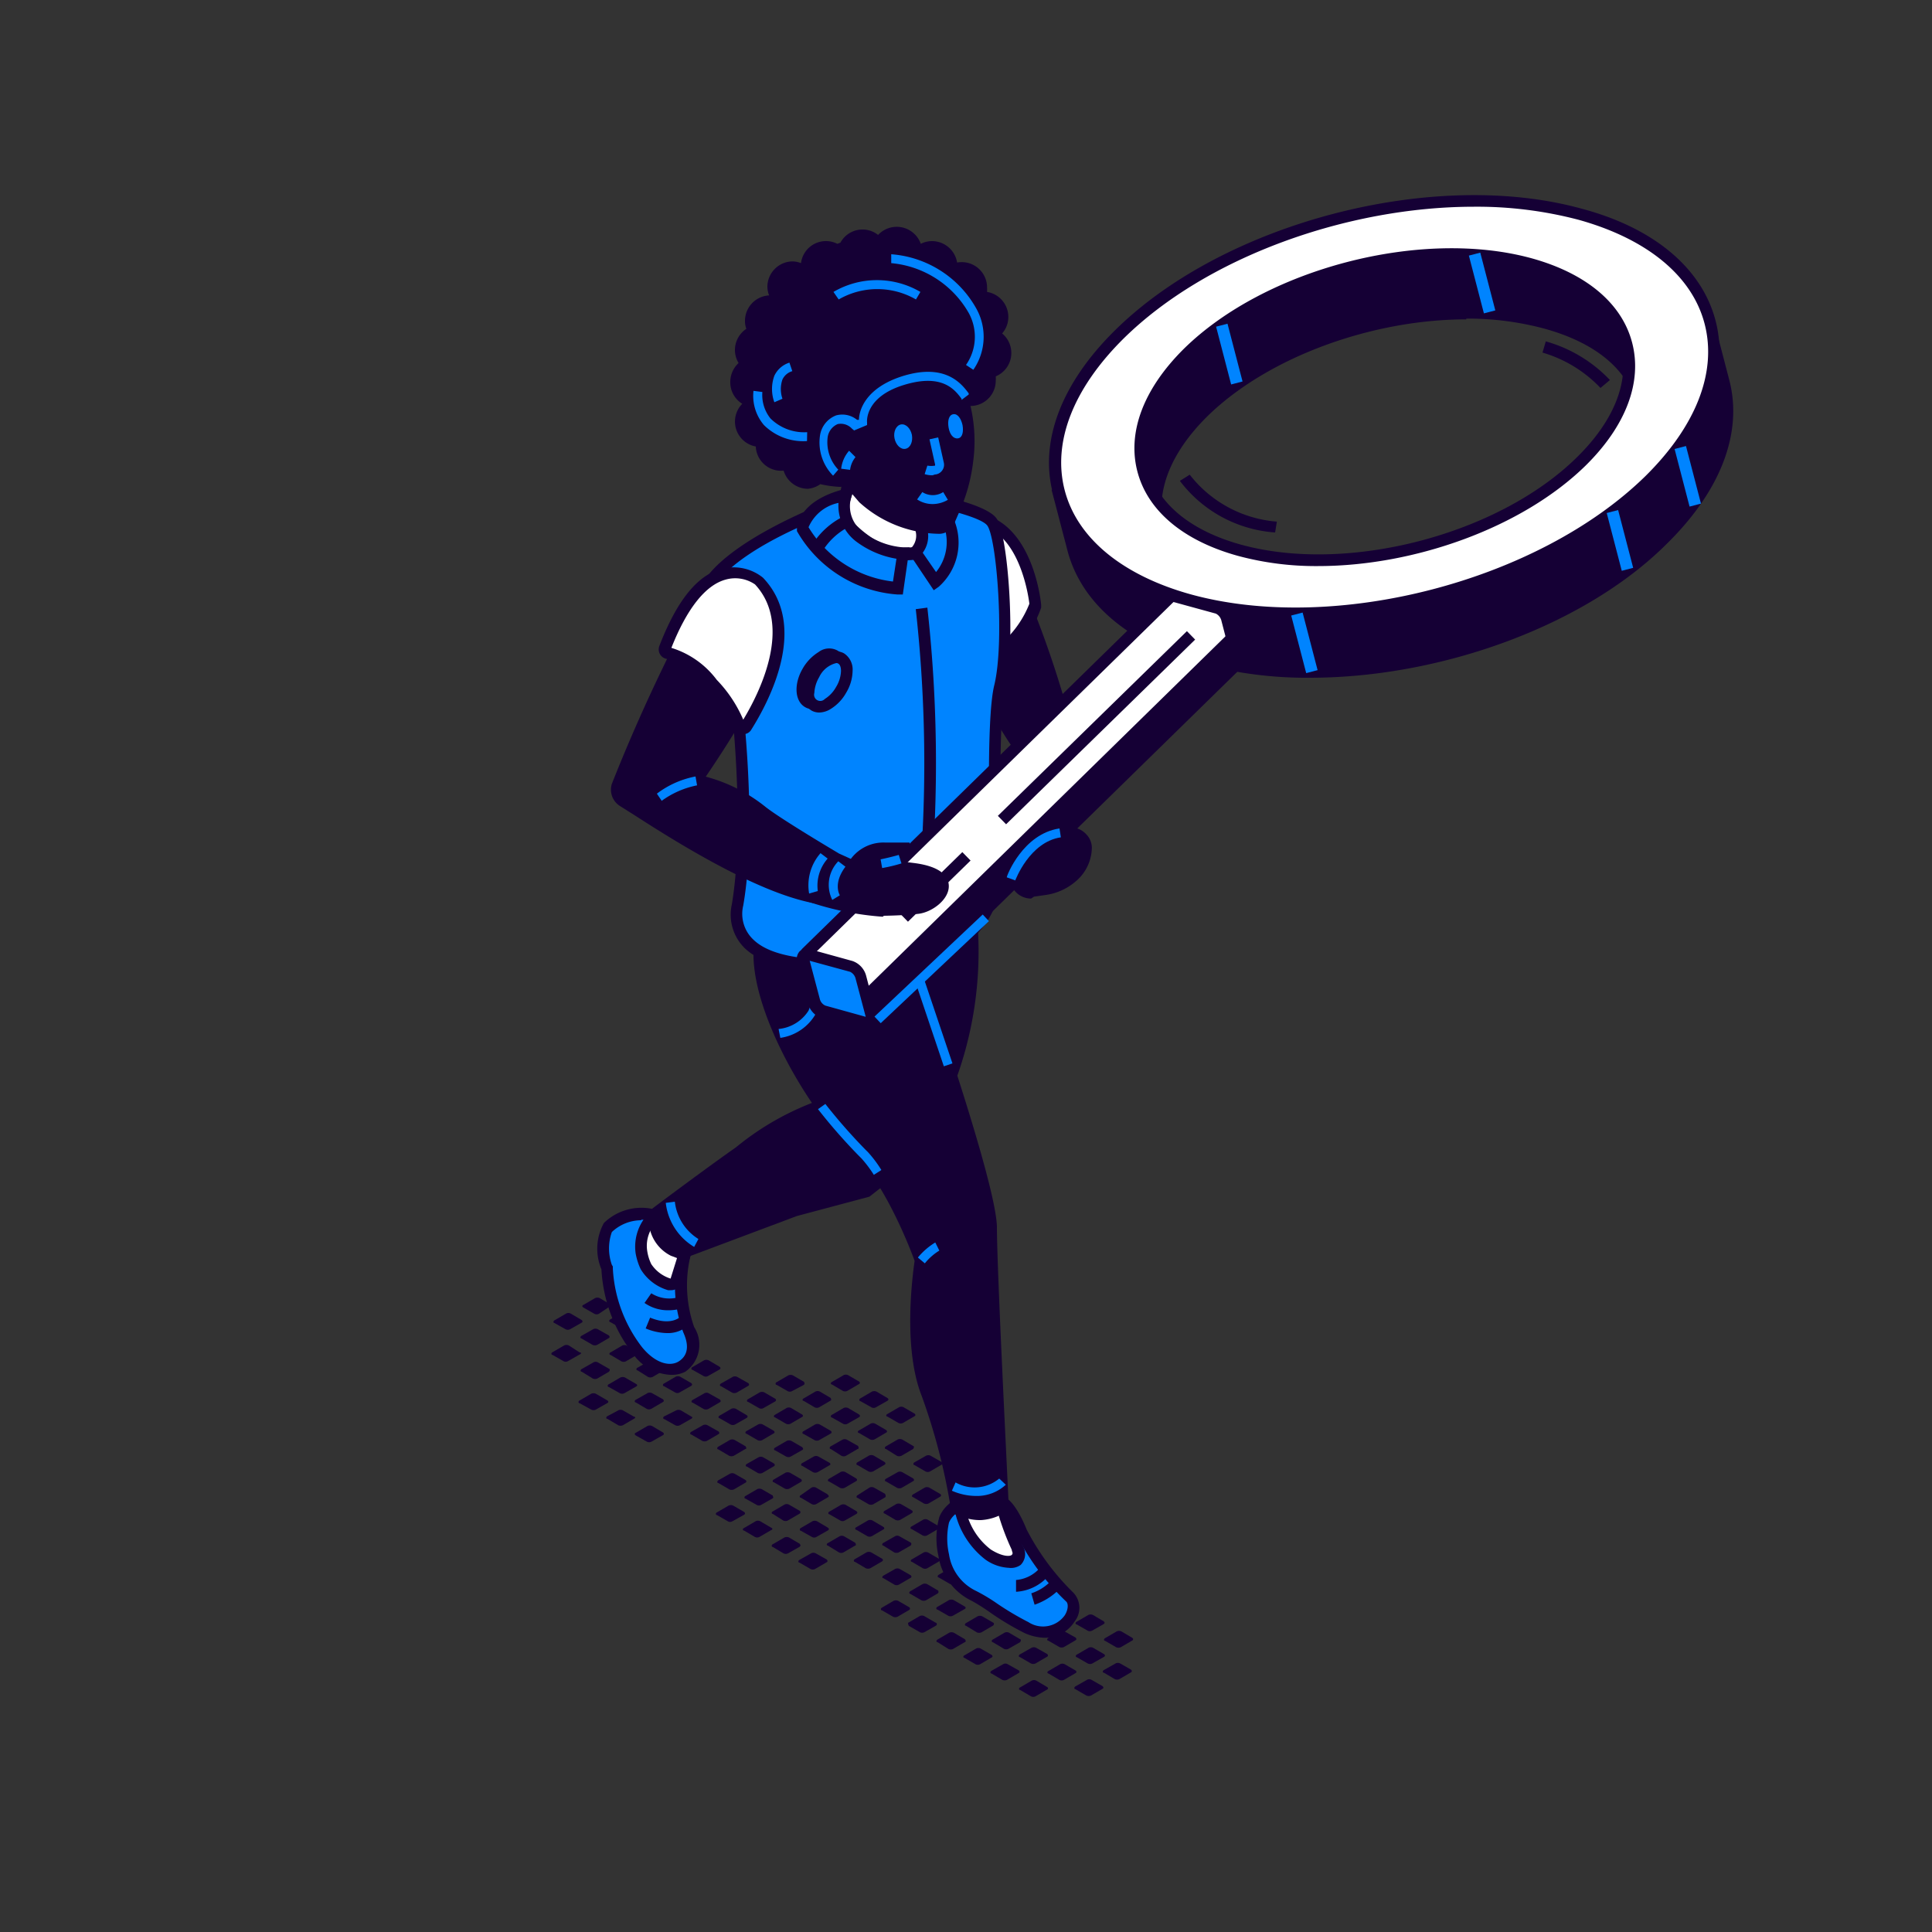 <svg xmlns="http://www.w3.org/2000/svg" id="Layer_1" data-name="Layer 1" viewBox="0 0 100 100"><rect x="0" y="0" width="100" height="100" fill="#333333" stroke="none"/><defs><style>.cls-1{fill:#150035;}.cls-2{fill:#fff;}.cls-3{fill:#0084ff;}</style></defs><path class="cls-1" d="M30,70.11l-.6.34a.23.23,0,0,1-.24,0l-.56-.32c-.08,0-.08-.11,0-.14l.6-.35a.29.29,0,0,1,.24,0L30,70C30.1,70,30.1,70.07,30,70.11Z"></path><path class="cls-1" d="M31.52,71l-.6.35a.29.29,0,0,1-.24,0L30.11,71c-.07,0-.08-.1,0-.14l.6-.34a.23.23,0,0,1,.24,0l.56.32C31.57,70.86,31.58,70.93,31.52,71Z"></path><path class="cls-1" d="M31.44,72.62l-.6.34a.26.26,0,0,1-.24,0L30,72.63c-.07,0-.08-.11,0-.14l.6-.35a.29.29,0,0,1,.24,0l.57.33C31.5,72.52,31.51,72.58,31.44,72.62Z"></path><path class="cls-1" d="M32.92,71.77l-.6.34a.26.26,0,0,1-.24,0l-.57-.32c-.07,0-.08-.11,0-.14l.6-.35a.29.29,0,0,1,.24,0l.57.33C33,71.67,33,71.73,32.92,71.77Z"></path><path class="cls-1" d="M32.84,73.42l-.6.35a.29.29,0,0,1-.24,0l-.56-.33c-.08,0-.08-.1,0-.14L32,73a.26.26,0,0,1,.24,0l.56.32C32.89,73.33,32.9,73.39,32.84,73.42Z"></path><path class="cls-1" d="M34.31,72.57l-.6.35a.26.26,0,0,1-.24,0l-.56-.33c-.07,0-.08-.1,0-.14l.6-.34a.26.26,0,0,1,.24,0l.57.32C34.37,72.48,34.37,72.54,34.31,72.57Z"></path><path class="cls-1" d="M34.32,74.28l-.6.34a.26.26,0,0,1-.24,0l-.57-.32c-.07-.05-.08-.11,0-.14l.6-.35a.29.29,0,0,1,.24,0l.56.33C34.37,74.18,34.38,74.24,34.32,74.28Z"></path><path class="cls-1" d="M35.79,73.43l-.6.34a.26.26,0,0,1-.24,0l-.57-.32c-.07,0-.07-.11,0-.14L35,73a.29.29,0,0,1,.24,0l.56.33C35.84,73.33,35.85,73.39,35.79,73.43Z"></path><path class="cls-1" d="M37.19,74.23l-.6.35a.29.29,0,0,1-.24,0l-.57-.33c-.07,0-.08-.1,0-.14l.6-.34a.26.26,0,0,1,.24,0l.57.32C37.24,74.14,37.25,74.2,37.19,74.23Z"></path><path class="cls-1" d="M38.58,75l-.6.35a.29.29,0,0,1-.24,0l-.56-.33c-.07,0-.08-.1,0-.14l.6-.35a.29.29,0,0,1,.24,0l.57.33C38.64,74.94,38.64,75,38.58,75Z"></path><path class="cls-1" d="M38.59,76.74l-.6.35a.29.29,0,0,1-.24,0l-.57-.33c-.07,0-.07-.1,0-.14l.6-.34a.26.26,0,0,1,.24,0l.56.32C38.64,76.64,38.65,76.71,38.59,76.74Z"></path><path class="cls-1" d="M40.06,75.89l-.6.35a.29.29,0,0,1-.24,0l-.56-.33c-.08,0-.08-.1,0-.14l.6-.34a.26.26,0,0,1,.24,0l.56.32C40.11,75.79,40.12,75.86,40.06,75.89Z"></path><path class="cls-1" d="M38.52,78.4l-.61.34a.23.23,0,0,1-.24,0l-.56-.32c-.07,0-.08-.11,0-.14l.6-.35a.29.29,0,0,1,.24,0l.57.33C38.57,78.3,38.58,78.36,38.52,78.4Z"></path><path class="cls-1" d="M40,77.55l-.6.34a.23.23,0,0,1-.24,0l-.57-.32c-.07,0-.08-.11,0-.14l.6-.35a.29.29,0,0,1,.24,0l.57.33C40,77.45,40.05,77.51,40,77.55Z"></path><path class="cls-1" d="M41.46,76.7l-.6.35a.29.29,0,0,1-.24,0l-.57-.33c-.07,0-.08-.1,0-.14l.6-.35a.29.29,0,0,1,.24,0l.57.33C41.51,76.6,41.52,76.66,41.46,76.7Z"></path><path class="cls-1" d="M39.91,79.2l-.6.35a.26.26,0,0,1-.24,0l-.56-.33c-.08,0-.08-.1,0-.13l.6-.35a.26.26,0,0,1,.24,0l.56.33C40,79.11,40,79.17,39.91,79.2Z"></path><path class="cls-1" d="M41.38,78.35l-.6.35a.26.26,0,0,1-.24,0L40,78.36c-.07,0-.08-.1,0-.13l.6-.35a.26.26,0,0,1,.24,0l.57.33C41.44,78.26,41.44,78.32,41.38,78.35Z"></path><path class="cls-1" d="M42.85,77.5l-.6.35a.26.26,0,0,1-.24,0l-.56-.33c-.07,0-.08-.1,0-.13L42,77a.26.26,0,0,1,.24,0l.57.33C42.91,77.41,42.92,77.47,42.85,77.5Z"></path><path class="cls-1" d="M41.39,80.06l-.6.34a.26.26,0,0,1-.24,0L40,80.07c-.07,0-.08-.11,0-.14l.6-.35a.29.29,0,0,1,.24,0l.56.33C41.44,80,41.45,80,41.39,80.06Z"></path><path class="cls-1" d="M42.86,79.21l-.6.34a.23.23,0,0,1-.24,0l-.57-.32c-.07,0-.07-.11,0-.14l.6-.35a.29.29,0,0,1,.24,0l.56.33C42.91,79.11,42.92,79.17,42.86,79.21Z"></path><path class="cls-1" d="M44.33,78.36l-.6.34a.23.23,0,0,1-.24,0l-.56-.32c-.07,0-.08-.11,0-.14l.6-.35a.29.29,0,0,1,.24,0l.56.33C44.39,78.26,44.39,78.32,44.33,78.36Z"></path><path class="cls-1" d="M42.79,80.86l-.6.35a.26.26,0,0,1-.24,0l-.57-.33c-.07,0-.08-.1,0-.14l.6-.34a.26.26,0,0,1,.24,0l.57.32C42.84,80.77,42.85,80.83,42.79,80.86Z"></path><path class="cls-1" d="M44.26,80l-.6.35a.26.26,0,0,1-.24,0L42.85,80c-.07,0-.08-.1,0-.13l.6-.35a.26.26,0,0,1,.24,0l.57.33C44.31,79.92,44.32,80,44.26,80Z"></path><path class="cls-1" d="M45.73,79.16l-.6.35a.26.26,0,0,1-.24,0l-.57-.33c-.07,0-.08-.1,0-.13l.6-.35a.26.26,0,0,1,.24,0l.56.33C45.78,79.07,45.79,79.13,45.73,79.16Z"></path><path class="cls-1" d="M45.65,80.82l-.6.35a.29.29,0,0,1-.24,0l-.56-.33c-.07,0-.08-.1,0-.14l.6-.35a.29.29,0,0,1,.24,0l.57.33C45.71,80.72,45.72,80.78,45.65,80.82Z"></path><path class="cls-1" d="M47.13,80l-.61.35a.29.29,0,0,1-.24,0L45.72,80c-.07,0-.08-.1,0-.14l.6-.34a.23.23,0,0,1,.24,0l.57.32C47.18,79.87,47.19,79.94,47.13,80Z"></path><path class="cls-1" d="M47.13,81.67l-.6.35a.26.26,0,0,1-.24,0l-.56-.33c-.08,0-.08-.1,0-.14l.6-.34a.26.26,0,0,1,.24,0l.56.32C47.19,81.58,47.19,81.64,47.13,81.67Z"></path><path class="cls-1" d="M48.6,80.82l-.6.35a.26.26,0,0,1-.24,0l-.56-.33c-.07,0-.08-.1,0-.13l.6-.35a.26.26,0,0,1,.24,0l.57.33C48.66,80.73,48.66,80.79,48.6,80.82Z"></path><path class="cls-1" d="M47.06,83.33l-.6.35a.29.29,0,0,1-.24,0l-.57-.33c-.07,0-.08-.1,0-.14l.6-.35a.29.29,0,0,1,.24,0l.57.33C47.11,83.23,47.12,83.29,47.06,83.33Z"></path><path class="cls-1" d="M48.53,82.48l-.6.35a.29.29,0,0,1-.24,0l-.57-.33c-.07,0-.08-.1,0-.14l.6-.35A.29.29,0,0,1,48,82l.56.33C48.58,82.38,48.59,82.44,48.53,82.48Z"></path><path class="cls-1" d="M50,81.63l-.6.35a.29.29,0,0,1-.24,0l-.57-.33c-.07,0-.08-.1,0-.14l.6-.35a.29.29,0,0,1,.24,0l.56.33C50.05,81.53,50.06,81.59,50,81.63Z"></path><path class="cls-1" d="M48.45,84.14l-.6.34a.26.26,0,0,1-.24,0l-.56-.32C47,84.1,47,84,47,84l.6-.35a.26.26,0,0,1,.24,0l.57.33C48.51,84,48.51,84.1,48.45,84.14Z"></path><path class="cls-1" d="M49.92,83.29l-.6.34a.26.26,0,0,1-.24,0l-.56-.32c-.07,0-.08-.11,0-.14l.6-.35a.29.29,0,0,1,.24,0l.57.33C50,83.19,50,83.25,49.92,83.29Z"></path><path class="cls-1" d="M51.4,82.44l-.6.34a.26.26,0,0,1-.24,0L50,82.45c-.07,0-.08-.11,0-.14l.6-.35a.29.29,0,0,1,.24,0l.57.33C51.45,82.34,51.46,82.4,51.4,82.44Z"></path><path class="cls-1" d="M49.93,85l-.6.35a.29.29,0,0,1-.24,0L48.53,85c-.08,0-.08-.1,0-.14l.6-.35a.29.29,0,0,1,.24,0l.56.33C50,84.89,50,85,49.93,85Z"></path><path class="cls-1" d="M51.4,84.14l-.6.35a.29.29,0,0,1-.24,0L50,84.15c-.07,0-.08-.1,0-.14l.6-.35a.29.29,0,0,1,.24,0l.57.33C51.46,84,51.46,84.1,51.4,84.14Z"></path><path class="cls-1" d="M52.87,83.29l-.6.35a.29.29,0,0,1-.24,0l-.56-.33c-.07,0-.08-.1,0-.14l.6-.35a.29.29,0,0,1,.24,0l.57.33C52.93,83.19,52.94,83.25,52.87,83.29Z"></path><path class="cls-1" d="M51.33,85.79l-.6.35a.26.26,0,0,1-.24,0l-.57-.33c-.07,0-.08-.1,0-.13l.6-.35a.26.26,0,0,1,.24,0l.57.33C51.38,85.7,51.39,85.76,51.33,85.79Z"></path><path class="cls-1" d="M52.8,85l-.6.34a.26.26,0,0,1-.24,0L51.39,85c-.07,0-.08-.11,0-.14l.6-.35a.26.26,0,0,1,.24,0l.56.33C52.85,84.85,52.86,84.91,52.8,85Z"></path><path class="cls-1" d="M54.27,84.1l-.6.34a.26.26,0,0,1-.24,0l-.57-.32c-.07,0-.07-.11,0-.14l.6-.35a.29.29,0,0,1,.24,0l.56.33C54.32,84,54.33,84.06,54.27,84.1Z"></path><path class="cls-1" d="M52.72,86.6l-.6.35a.29.29,0,0,1-.24,0l-.56-.33c-.07,0-.08-.1,0-.14l.6-.34a.23.23,0,0,1,.24,0l.57.32C52.78,86.5,52.79,86.57,52.72,86.6Z"></path><path class="cls-1" d="M54.2,85.75l-.6.35a.29.29,0,0,1-.24,0l-.57-.33c-.07,0-.08-.1,0-.14l.6-.34a.26.26,0,0,1,.24,0l.57.32C54.25,85.65,54.26,85.72,54.2,85.75Z"></path><path class="cls-1" d="M55.67,84.9l-.6.35a.29.29,0,0,1-.24,0l-.57-.33c-.07,0-.08-.1,0-.14l.6-.34a.26.26,0,0,1,.24,0l.57.32C55.72,84.8,55.73,84.87,55.67,84.9Z"></path><path class="cls-1" d="M54.2,87.45l-.6.35a.26.26,0,0,1-.24,0l-.56-.33c-.07,0-.08-.1,0-.13l.6-.35a.26.26,0,0,1,.24,0l.56.33C54.26,87.36,54.26,87.42,54.2,87.45Z"></path><path class="cls-1" d="M55.67,86.6l-.6.35a.26.26,0,0,1-.24,0l-.56-.33c-.07,0-.08-.1,0-.13l.6-.35a.26.26,0,0,1,.24,0l.57.33C55.73,86.51,55.73,86.57,55.67,86.6Z"></path><path class="cls-1" d="M57.14,85.76l-.6.34a.26.26,0,0,1-.24,0l-.56-.32c-.07,0-.08-.11,0-.14l.6-.35a.26.26,0,0,1,.24,0l.57.33C57.2,85.66,57.21,85.72,57.14,85.76Z"></path><path class="cls-1" d="M57.07,87.41l-.6.35a.29.29,0,0,1-.24,0l-.57-.33c-.07,0-.07-.1,0-.14l.6-.34a.23.23,0,0,1,.24,0l.56.32C57.12,87.31,57.13,87.38,57.07,87.41Z"></path><path class="cls-1" d="M58.54,86.56l-.6.35a.29.29,0,0,1-.24,0l-.56-.33c-.08,0-.08-.1,0-.14l.6-.34a.26.26,0,0,1,.24,0l.56.32C58.59,86.46,58.6,86.53,58.54,86.56Z"></path><path class="cls-1" d="M31.58,67.61,31,68a.26.26,0,0,1-.24,0l-.56-.32c-.08-.05-.08-.11,0-.14l.6-.35a.29.29,0,0,1,.24,0l.56.33C31.64,67.51,31.64,67.57,31.58,67.61Z"></path><path class="cls-1" d="M30.11,68.46l-.6.34a.26.26,0,0,1-.24,0l-.57-.32c-.07,0-.07-.11,0-.14l.6-.35a.26.26,0,0,1,.24,0l.56.33C30.16,68.36,30.17,68.42,30.11,68.46Z"></path><path class="cls-1" d="M33,68.41l-.6.35a.29.29,0,0,1-.24,0l-.57-.33c-.07,0-.08-.1,0-.14l.61-.34a.26.26,0,0,1,.24,0l.56.32C33,68.31,33,68.38,33,68.41Z"></path><path class="cls-1" d="M31.51,69.26l-.6.35a.29.29,0,0,1-.24,0l-.57-.33c-.07,0-.08-.1,0-.14l.6-.34a.26.26,0,0,1,.24,0l.57.32C31.56,69.16,31.57,69.23,31.51,69.26Z"></path><path class="cls-1" d="M34.46,69.27l-.6.34a.26.26,0,0,1-.24,0l-.57-.32c-.07,0-.08-.11,0-.14l.6-.35a.26.26,0,0,1,.24,0l.57.33C34.51,69.17,34.52,69.23,34.46,69.27Z"></path><path class="cls-1" d="M33,70.11l-.6.35a.26.26,0,0,1-.24,0l-.56-.33c-.07,0-.08-.1,0-.13l.6-.35a.26.26,0,0,1,.24,0L33,70C33,70,33.05,70.08,33,70.11Z"></path><path class="cls-1" d="M35.85,70.07l-.6.35a.29.29,0,0,1-.24,0l-.56-.33c-.07,0-.08-.1,0-.14l.6-.34a.26.26,0,0,1,.24,0l.57.32C35.91,70,35.91,70,35.85,70.07Z"></path><path class="cls-1" d="M34.38,70.92l-.6.35a.29.29,0,0,1-.24,0L33,70.93c-.08,0-.08-.1,0-.14l.6-.34a.23.23,0,0,1,.24,0l.56.32C34.43,70.82,34.44,70.89,34.38,70.92Z"></path><path class="cls-1" d="M37.25,70.88l-.6.34a.23.23,0,0,1-.24,0l-.57-.32c-.07,0-.08-.11,0-.14l.6-.35a.29.29,0,0,1,.24,0l.56.33C37.3,70.78,37.31,70.84,37.25,70.88Z"></path><path class="cls-1" d="M35.78,71.73l-.6.34a.23.23,0,0,1-.24,0l-.57-.32c-.07,0-.08-.11,0-.14l.6-.35a.29.29,0,0,1,.24,0l.57.33C35.83,71.63,35.84,71.69,35.78,71.73Z"></path><path class="cls-1" d="M38.73,71.73l-.6.35a.29.29,0,0,1-.24,0l-.57-.33c-.07,0-.08-.1,0-.14l.6-.34a.26.26,0,0,1,.24,0l.57.32C38.78,71.63,38.79,71.7,38.73,71.73Z"></path><path class="cls-1" d="M37.26,72.58l-.6.35a.29.29,0,0,1-.24,0l-.57-.33c-.07,0-.08-.1,0-.14l.6-.34a.23.23,0,0,1,.24,0l.57.32C37.31,72.48,37.32,72.55,37.26,72.58Z"></path><path class="cls-1" d="M40.12,72.54l-.6.34a.23.23,0,0,1-.24,0l-.56-.32c-.07,0-.08-.11,0-.14l.6-.35a.29.29,0,0,1,.24,0l.57.33C40.18,72.44,40.18,72.5,40.12,72.54Z"></path><path class="cls-1" d="M38.65,73.39l-.6.34a.26.26,0,0,1-.24,0l-.56-.32c-.08,0-.08-.11,0-.14l.6-.35a.29.29,0,0,1,.24,0l.56.33C38.71,73.29,38.71,73.35,38.65,73.39Z"></path><path class="cls-1" d="M41.59,71.69,41,72a.23.23,0,0,1-.24,0l-.56-.32c-.07,0-.08-.11,0-.14l.6-.35a.29.29,0,0,1,.24,0l.57.33C41.65,71.59,41.66,71.65,41.59,71.69Z"></path><path class="cls-1" d="M41.52,73.34l-.6.35a.26.26,0,0,1-.24,0l-.57-.33c-.07,0-.07-.1,0-.13l.6-.35a.26.26,0,0,1,.24,0l.56.33C41.57,73.25,41.58,73.31,41.52,73.34Z"></path><path class="cls-1" d="M40.05,74.19l-.6.35a.26.26,0,0,1-.24,0l-.57-.33c-.07,0-.08-.1,0-.14l.6-.34a.26.26,0,0,1,.24,0l.56.32C40.1,74.1,40.11,74.16,40.05,74.19Z"></path><path class="cls-1" d="M43,72.49l-.6.35a.26.26,0,0,1-.24,0l-.56-.33c-.08,0-.08-.1,0-.13l.6-.35a.26.26,0,0,1,.24,0l.56.33C43,72.4,43.05,72.46,43,72.49Z"></path><path class="cls-1" d="M44.46,71.64l-.6.35a.26.26,0,0,1-.24,0l-.56-.33c-.07,0-.08-.1,0-.13l.6-.35a.26.26,0,0,1,.24,0l.57.33C44.52,71.55,44.52,71.61,44.46,71.64Z"></path><path class="cls-1" d="M43,74.2l-.6.34a.26.26,0,0,1-.24,0l-.57-.32c-.07,0-.08-.11,0-.14l.6-.35a.29.29,0,0,1,.24,0l.57.33C43.05,74.1,43.06,74.16,43,74.2Z"></path><path class="cls-1" d="M41.53,75.05l-.6.34a.26.26,0,0,1-.24,0l-.57-.32c-.07,0-.08-.11,0-.14l.6-.35a.29.29,0,0,1,.24,0l.57.33C41.58,75,41.59,75,41.53,75.05Z"></path><path class="cls-1" d="M44.47,73.35l-.6.34a.23.23,0,0,1-.24,0l-.57-.32c-.07,0-.08-.11,0-.14l.6-.35a.29.29,0,0,1,.24,0l.56.33C44.52,73.25,44.53,73.31,44.47,73.35Z"></path><path class="cls-1" d="M45.94,72.5l-.6.34a.23.23,0,0,1-.24,0l-.57-.32c-.07,0-.07-.11,0-.14l.6-.35a.29.29,0,0,1,.24,0l.56.33C46,72.4,46,72.46,45.94,72.5Z"></path><path class="cls-1" d="M44.39,75l-.6.35a.26.26,0,0,1-.24,0L43,75c-.07,0-.08-.1,0-.14l.6-.34a.26.26,0,0,1,.24,0l.57.32C44.45,74.91,44.46,75,44.39,75Z"></path><path class="cls-1" d="M42.92,75.85l-.6.35a.29.29,0,0,1-.24,0l-.56-.33c-.07,0-.08-.1,0-.14l.6-.34a.26.26,0,0,1,.24,0l.57.32C43,75.76,43,75.82,42.92,75.85Z"></path><path class="cls-1" d="M45.87,74.15l-.6.35a.26.26,0,0,1-.24,0l-.57-.33c-.07,0-.08-.1,0-.13l.6-.35a.26.26,0,0,1,.24,0l.57.33C45.92,74.06,45.93,74.12,45.87,74.15Z"></path><path class="cls-1" d="M47.34,73.3l-.6.35a.26.26,0,0,1-.24,0l-.57-.33c-.07,0-.08-.1,0-.13l.6-.35a.26.26,0,0,1,.24,0l.57.33C47.39,73.21,47.4,73.27,47.34,73.3Z"></path><path class="cls-1" d="M45.79,75.81l-.6.35a.29.29,0,0,1-.24,0l-.57-.33c-.07,0-.07-.1,0-.14l.6-.35a.29.29,0,0,1,.24,0l.56.33C45.84,75.71,45.85,75.77,45.79,75.81Z"></path><path class="cls-1" d="M44.32,76.66l-.6.35a.29.29,0,0,1-.24,0l-.57-.33c-.07,0-.08-.1,0-.14l.6-.35a.29.29,0,0,1,.24,0l.56.33C44.37,76.56,44.38,76.62,44.32,76.66Z"></path><path class="cls-1" d="M47.26,75l-.6.35a.29.29,0,0,1-.24,0L45.86,75c-.08,0-.08-.1,0-.14l.6-.35a.29.29,0,0,1,.24,0l.56.33C47.32,74.86,47.32,74.92,47.26,75Z"></path><path class="cls-1" d="M47.27,76.66l-.6.35a.29.29,0,0,1-.24,0l-.57-.33c-.07,0-.08-.1,0-.14l.6-.34a.26.26,0,0,1,.24,0l.56.32C47.32,76.57,47.33,76.63,47.27,76.66Z"></path><path class="cls-1" d="M45.8,77.51l-.6.35a.29.29,0,0,1-.24,0l-.57-.33c-.07,0-.08-.1,0-.14L45,77a.26.26,0,0,1,.24,0l.57.32C45.85,77.41,45.86,77.48,45.8,77.51Z"></path><path class="cls-1" d="M48.74,75.81l-.6.35a.26.26,0,0,1-.24,0l-.57-.33c-.07,0-.07-.1,0-.14l.6-.34a.26.26,0,0,1,.24,0l.56.32C48.79,75.72,48.8,75.78,48.74,75.81Z"></path><path class="cls-1" d="M48.66,77.47l-.6.35a.29.29,0,0,1-.24,0l-.56-.33c-.07,0-.08-.1,0-.14l.6-.35a.29.29,0,0,1,.24,0l.57.33C48.72,77.37,48.73,77.43,48.66,77.47Z"></path><path class="cls-1" d="M47.19,78.32l-.6.35a.29.29,0,0,1-.24,0l-.56-.33c-.07,0-.08-.1,0-.14l.6-.35a.29.29,0,0,1,.24,0l.57.33C47.25,78.22,47.26,78.28,47.19,78.32Z"></path><path class="cls-1" d="M48.59,79.12l-.6.35a.26.26,0,0,1-.24,0l-.57-.33c-.07,0-.07-.1,0-.13l.6-.35a.26.26,0,0,1,.24,0l.56.33C48.64,79,48.65,79.09,48.59,79.12Z"></path><path class="cls-1" d="M50.07,80l-.6.34a.23.23,0,0,1-.24,0L48.66,80c-.07,0-.08-.11,0-.14l.6-.35a.29.29,0,0,1,.24,0l.57.33C50.12,79.88,50.13,79.94,50.07,80Z"></path><path class="cls-1" d="M51.46,80.78l-.6.35a.26.26,0,0,1-.24,0l-.56-.33c-.07,0-.08-.1,0-.13l.6-.35a.26.26,0,0,1,.24,0l.57.33C51.52,80.69,51.53,80.75,51.46,80.78Z"></path><path class="cls-1" d="M52.86,81.59l-.6.35a.29.29,0,0,1-.24,0l-.56-.33c-.08,0-.08-.1,0-.14l.6-.34a.23.23,0,0,1,.24,0l.56.32C52.91,81.49,52.92,81.56,52.86,81.59Z"></path><path class="cls-1" d="M54.34,82.44l-.6.35a.26.26,0,0,1-.24,0l-.57-.33c-.07,0-.08-.1,0-.13l.6-.35a.26.26,0,0,1,.24,0l.56.33C54.39,82.35,54.4,82.41,54.34,82.44Z"></path><path class="cls-1" d="M55.74,83.25l-.6.35a.31.31,0,0,1-.25,0l-.56-.33c-.07,0-.08-.1,0-.14l.6-.35a.29.29,0,0,1,.24,0l.57.33C55.79,83.15,55.8,83.21,55.74,83.25Z"></path><path class="cls-1" d="M57.13,84.06l-.6.34a.26.26,0,0,1-.24,0l-.56-.32c-.08,0-.08-.11,0-.14l.6-.35a.29.29,0,0,1,.24,0l.56.33C57.19,84,57.19,84,57.13,84.06Z"></path><path class="cls-1" d="M58.61,84.91l-.6.35a.29.29,0,0,1-.24,0l-.57-.33c-.07,0-.08-.1,0-.14l.6-.35a.29.29,0,0,1,.24,0l.56.33C58.66,84.81,58.67,84.87,58.61,84.91Z"></path><path class="cls-1" d="M52.63,38.54a20.37,20.37,0,0,1-1.31-2.14,30,30,0,0,0-.13-9h0A51.31,51.31,0,0,1,54.72,36l.84,3.44a18.39,18.39,0,0,1-3.1,4.68l-1,.92a.21.21,0,0,1-.31,0l-.93-1.26a.2.2,0,0,1,0-.2A24.47,24.47,0,0,1,51.71,40,11,11,0,0,0,52.63,38.54Z"></path><path class="cls-1" d="M51.29,45.37h0a.52.52,0,0,1-.36-.21L50,43.9a.52.52,0,0,1-.07-.48,25.44,25.44,0,0,1,1.58-3.56,11,11,0,0,0,.82-1.29c-.2-.29-.65-1-1.23-2l0-.09,0-.1a29.68,29.68,0,0,0-.13-8.94l-.06-.26.51-.19.12.24A51.91,51.91,0,0,1,55,35.91l.87,3.53,0,.09a18.33,18.33,0,0,1-3.15,4.77l-1.06.94A.47.47,0,0,1,51.29,45.37Zm-.82-1.79.84,1.14.95-.85a18.54,18.54,0,0,0,3-4.48l-.82-3.34a41.37,41.37,0,0,0-2.62-6.77,34.6,34.6,0,0,1-.17,7.07,20.46,20.46,0,0,0,1.25,2l.1.14-.08.17A10.28,10.28,0,0,1,52,40.22,23.24,23.24,0,0,0,50.47,43.58Z"></path><path class="cls-2" d="M51.8,33.69a5,5,0,0,0,1.79-2.35s-.34-3.56-2.52-4.34-.35,4.83-.35,4.83Z"></path><path class="cls-1" d="M51.69,34.11l-1.26-2.18c-.22-.69-1.29-4.16-.35-5.07a1,1,0,0,1,1.09-.15c2.34.84,2.71,4.44,2.72,4.6v.07l0,.07A5.21,5.21,0,0,1,52,34ZM51,31.71l.89,1.54a5.3,5.3,0,0,0,1.39-2c-.06-.5-.5-3.36-2.31-4-.33-.12-.43,0-.47,0C50,27.77,50.49,30.15,51,31.71Z"></path><path class="cls-1" d="M52.71,38.84l-.16-.59a2.85,2.85,0,0,1,1.1,0l-.12.59A2.3,2.3,0,0,0,52.71,38.84Z"></path><path class="cls-3" d="M51.88,77.78s.45.19,1,1.5a12.72,12.72,0,0,0,2.51,3.39c.61.5-.29,2.46-2.27,1.57-.87-.39-2.1-1.33-2.71-1.62a2.79,2.79,0,0,1-1.58-2.13,3.92,3.92,0,0,1,0-1.79c.37-.93,1.95-1.33,1.95-1.33Z"></path><path class="cls-1" d="M54.07,84.77A2.65,2.65,0,0,1,53,84.51a14.24,14.24,0,0,1-1.68-1,11.14,11.14,0,0,0-1-.64,3.1,3.1,0,0,1-1.75-2.35,4.11,4.11,0,0,1,.05-2c.42-1.07,2.09-1.49,2.16-1.51l.09,0L52,77.5c.09,0,.59.31,1.14,1.67a12.75,12.75,0,0,0,2.42,3.27,1.14,1.14,0,0,1,.06,1.49A1.81,1.81,0,0,1,54.07,84.77Zm-3.29-7.08c-.46.13-1.42.52-1.66,1.12a3.73,3.73,0,0,0,0,1.64,2.51,2.51,0,0,0,1.41,1.9,9.29,9.29,0,0,1,1.11.67,14.88,14.88,0,0,0,1.59.94,1.38,1.38,0,0,0,1.88-.35c.19-.3.19-.61.08-.71a12.67,12.67,0,0,1-2.6-3.5,2.84,2.84,0,0,0-.83-1.34Z"></path><path class="cls-2" d="M51.84,77.89a13.64,13.64,0,0,0,.82,2.2c.33.61-.3,1.14-1.5.38A4.07,4.07,0,0,1,49.68,78l2-.31Z"></path><path class="cls-1" d="M52.21,81.15A2.28,2.28,0,0,1,51,80.72,4.33,4.33,0,0,1,49.38,78l-.05-.3,2.43-.37.36.43,0,.06A12.5,12.5,0,0,0,52.93,80a.8.8,0,0,1-.1,1A.87.87,0,0,1,52.21,81.15ZM50,78.2a3.52,3.52,0,0,0,1.28,2c.6.38,1,.37,1.09.28s0-.17,0-.26A13,13,0,0,1,51.57,78L51.51,78Z"></path><path class="cls-3" d="M35.47,64.84a6.72,6.72,0,0,0,.19,4c.8,1.76-1.07,3-2.64,1.08a7.53,7.53,0,0,1-1.59-4.28h0a2.52,2.52,0,0,1,0-2.1,2.47,2.47,0,0,1,2.41-.6C35.85,63.43,35.47,64.84,35.47,64.84Z"></path><path class="cls-1" d="M34.68,71.16a2.54,2.54,0,0,1-1.9-1.06,7.81,7.81,0,0,1-1.65-4.4,2.75,2.75,0,0,1,.13-2.4,2.79,2.79,0,0,1,2.7-.68,2.43,2.43,0,0,1,1.61,1.07,1.66,1.66,0,0,1,.19,1.23h0a6.51,6.51,0,0,0,.17,3.77A1.7,1.7,0,0,1,35.47,71,1.55,1.55,0,0,1,34.68,71.16Zm-1.49-8a2.22,2.22,0,0,0-1.52.61,2.54,2.54,0,0,0,0,1.7l.05.08v.1a7.3,7.3,0,0,0,1.52,4.09c.72.87,1.47,1,1.9.72s.56-.76.23-1.49a6.87,6.87,0,0,1-.2-4.18c0-.12.23-1.14-1.37-1.55A2.35,2.35,0,0,0,33.19,63.13Z"></path><path class="cls-2" d="M35.47,64.84,35,66.4c-.33.33-1.34-.42-1.54-.85a3.42,3.42,0,0,1-.23-.74,2.17,2.17,0,0,1,.68-1.89Z"></path><path class="cls-1" d="M34.75,66.78h-.17a2.46,2.46,0,0,1-1.42-1.09,3.28,3.28,0,0,1-.26-.82,2.48,2.48,0,0,1,.78-2.17l.24-.21,1.89,2.29-.57,1.79-.06,0A.56.56,0,0,1,34.75,66.78Zm-.88-3.4a1.75,1.75,0,0,0-.37,1.37,2.35,2.35,0,0,0,.21.68,1.87,1.87,0,0,0,1,.75l.4-1.28Z"></path><path class="cls-1" d="M50.27,47.53A18.82,18.82,0,0,1,47,60L44.9,61.67l-3.69,1-5.83,2.2a.39.39,0,0,1-.3,0l-.21-.1a1.77,1.77,0,0,1-.95-1.24l-.07-.36a.36.36,0,0,1,.15-.36c.65-.49,2.88-2.17,4.27-3.14,2.08-1.44,3.38-2.27,4.82-2.57s-.58-9.83-.58-9.83l3.85-1.84Z"></path><path class="cls-1" d="M35.24,65.16A.72.72,0,0,1,35,65.1L34.73,65a2.08,2.08,0,0,1-1.11-1.45l-.06-.36a.69.69,0,0,1,.25-.67c.65-.49,2.89-2.16,4.29-3.14A14.35,14.35,0,0,1,43,56.75c.61-.13.23-4.55-.81-9.46l0-.24,4.2-2,4.18,2.3,0,.14a19.31,19.31,0,0,1-3.28,12.65l-.06.06L45,61.94l-3.75,1-5.81,2.18A.64.64,0,0,1,35.24,65.16ZM42.86,47.4c.64,3.06,1.82,9.62.29,9.94a14.19,14.19,0,0,0-4.71,2.53c-1.39,1-3.61,2.64-4.26,3.13a.08.08,0,0,0,0,.07l.07.35a1.45,1.45,0,0,0,.78,1l.21.1a.06.06,0,0,0,.06,0l5.84-2.19,3.66-1,2-1.64a18.8,18.8,0,0,0,3.17-12l-3.64-2Z"></path><path class="cls-1" d="M47.18,49.53s4.1,11.59,4.15,14c.06,2.19.52,12.31.61,14.22a.45.45,0,0,1-.28.44h0a2.4,2.4,0,0,1-1.75,0l-.1,0a.44.44,0,0,1-.28-.34A31.85,31.85,0,0,0,48,72.11c-1-2.65-.34-6.87-.34-6.87s-1.43-4.12-3.46-6-5-6.75-4.93-9.86S47.18,49.53,47.18,49.53Z"></path><path class="cls-1" d="M50.77,78.68a2.64,2.64,0,0,1-1-.18l-.11,0a.72.72,0,0,1-.47-.57,31.68,31.68,0,0,0-1.48-5.67c-1-2.52-.46-6.34-.37-7-.2-.55-1.55-4.13-3.35-5.79C42,57.63,39,52.66,39,49.4a1.47,1.47,0,0,1,.66-1.27c1.83-1.22,7.06.88,7.65,1.12l.12,0,0,.13c.17.47,4.11,11.66,4.17,14.11,0,2.18.51,12.23.6,14.22a.74.74,0,0,1-.47.73A2.65,2.65,0,0,1,50.77,78.68ZM41.25,48.36a2.45,2.45,0,0,0-1.27.27.86.86,0,0,0-.38.78c0,3,2.87,7.82,4.84,9.63S47.92,65,48,65.14l0,.07v.08s-.67,4.17.33,6.71a32.13,32.13,0,0,1,1.51,5.79.14.14,0,0,0,.09.11l.1,0a2.12,2.12,0,0,0,1.53,0,.15.15,0,0,0,.09-.14c-.09-2-.56-12.05-.61-14.24S47.39,51,46.94,49.76A18.76,18.76,0,0,0,41.25,48.36Z"></path><path class="cls-3" d="M36.56,30.44c1.15-2.16,5.6-3.82,5.6-3.82L44,26.9l2.78-1.29s4,.62,4.56,1.41.94,6.39.42,8.53c-.36,1.44-.29,6.4-.2,9.46a4.41,4.41,0,0,1-2.15,3.91h0c-.58.34-1.24-1.41-1.24-1.41l-.13,0c-.28,1.26-.53,2-.53,2s-10.09,2-9.3-2.67-.19-12-.19-12S35.42,32.59,36.56,30.44Z"></path><path class="cls-1" d="M43.09,50.27c-1.76,0-3.59-.27-4.55-1.2a2.43,2.43,0,0,1-.66-2.26c.72-4.29-.06-10.84-.17-11.75-.47-.45-2.55-2.63-1.41-4.76s5.57-3.89,5.75-4l.07,0,1.82.28,2.79-1.29h.09c.68.11,4.11.68,4.75,1.53s1,6.65.47,8.78c-.26,1.06-.33,4.39-.19,9.39a4.69,4.69,0,0,1-2.3,4.17.65.65,0,0,1-.54.06,2.11,2.11,0,0,1-.87-1c-.2.84-.36,1.33-.37,1.36l-.05.17-.18,0A24,24,0,0,1,43.09,50.27Zm-.9-23.34c-.57.23-4.36,1.77-5.36,3.65s1.34,4.08,1.36,4.1l.09.08v.11c0,.3,1,7.35.19,12A1.83,1.83,0,0,0,39,48.64c1.76,1.7,7.23.81,8.29.62.08-.29.27-.94.47-1.83l.06-.28.58.1.06.16c.26.69.65,1.25.8,1.26a4.11,4.11,0,0,0,2-3.65c-.1-3.57-.15-8.12.2-9.54.55-2.24.13-7.63-.36-8.28-.36-.47-2.68-1-4.27-1.27L44,27.21Z"></path><path class="cls-2" d="M43.9,24.74a5.51,5.51,0,0,1-.46,1.83A6,6,0,0,0,44.78,28a3.38,3.38,0,0,0,3.36.38h0a10,10,0,0,1-.49-3C47.76,24.16,43.9,24.74,43.9,24.74Z"></path><path class="cls-1" d="M46.77,29a3.54,3.54,0,0,1-2.17-.72,6.36,6.36,0,0,1-1.42-1.5l-.08-.14.06-.14a5.33,5.33,0,0,0,.44-1.71v-.26l.25,0c.52-.08,3.11-.42,3.87.3a.69.69,0,0,1,.23.62,9.76,9.76,0,0,0,.48,2.92l.08.26-.25.11A3.89,3.89,0,0,1,46.77,29Zm-3-2.42A5.93,5.93,0,0,0,45,27.75a3.11,3.11,0,0,0,2.81.44,9.15,9.15,0,0,1-.42-2.89.14.14,0,0,0-.05-.13c-.37-.35-2-.31-3.12-.16A5.86,5.86,0,0,1,43.78,26.53Z"></path><path class="cls-3" d="M43.76,25.61s-2,.34-2.23,1.72a6.28,6.28,0,0,0,4.95,3.11l.27-1.8a4.08,4.08,0,0,1-2.22-.8,2,2,0,0,1-.78-2.2Z"></path><path class="cls-1" d="M46.73,30.77l-.29,0a6.53,6.53,0,0,1-5.19-3.28l0-.09,0-.1c.3-1.57,2.39-1.94,2.48-2l.5-.08-.17.51a1.66,1.66,0,0,0,.67,1.85,3.91,3.91,0,0,0,2,.75h.35Zm-4.88-3.48a5.92,5.92,0,0,0,4.37,2.81l.18-1.18a4.77,4.77,0,0,1-2-.83,2.33,2.33,0,0,1-1-2.06A2.16,2.16,0,0,0,41.85,27.29Z"></path><path class="cls-3" d="M47.38,28.59l1,1.53a2.72,2.72,0,0,0,.7-3.1l-1.47.21A1.23,1.23,0,0,1,47.38,28.59Z"></path><path class="cls-1" d="M48.33,30.55l-1.34-2,.17-.18a.92.92,0,0,0,.19-1L47.18,27l2.13-.3.08.23a3.06,3.06,0,0,1-.8,3.44Zm-.57-1.94.69,1a2.46,2.46,0,0,0,.44-2.29l-.88.12A1.45,1.45,0,0,1,47.76,28.61Z"></path><path class="cls-1" d="M49.64,20.14a7.65,7.65,0,0,1,.43,3.76,8.75,8.75,0,0,1-.76,2.65L49.1,27a.52.52,0,0,1-.48.31,6,6,0,0,1-3.94-1.55l-.53-.63a1.48,1.48,0,0,1-.37-1h0a1.27,1.27,0,0,1-.88-.8A1.35,1.35,0,0,1,43,22.3h0a.49.49,0,0,1,.61-.24l.49-.64,1.77-2.29Z"></path><path class="cls-1" d="M48.63,27.63h0A6.27,6.27,0,0,1,44.48,26l-.56-.65a1.75,1.75,0,0,1-.43-1,1.62,1.62,0,0,1-.88-.91,1.68,1.68,0,0,1,.1-1.31.8.8,0,0,1,.75-.43l2.27-2.95,4.13,1.11.06.13a8,8,0,0,1,.45,3.91,9.08,9.08,0,0,1-.78,2.74l-.21.48A.84.84,0,0,1,48.63,27.63Zm-5.21-5.3a.2.2,0,0,0-.17.11,1.08,1.08,0,0,0-.07.82,1,1,0,0,0,.67.61l.23.05v.24a1.24,1.24,0,0,0,.3.8l.53.62A5.62,5.62,0,0,0,48.63,27a.2.2,0,0,0,.19-.12l.22-.48a8.55,8.55,0,0,0,.73-2.56,7.8,7.8,0,0,0-.35-3.47L46,19.47l-2.27,3-.21-.08Z"></path><path class="cls-1" d="M48,47.54l-.6-.08a72.12,72.12,0,0,0,0-15.93l.6-.08A72.86,72.86,0,0,1,48,47.54Z"></path><path class="cls-3" d="M45.23,60.81a6.31,6.31,0,0,0-.64-.85l-.15-.15a28.62,28.62,0,0,1-2.1-2.4l.38-.27a28.86,28.86,0,0,0,2.06,2.35l.15.15a6.18,6.18,0,0,1,.69.92Z"></path><rect class="cls-3" x="47.97" y="49.82" width="0.47" height="5.44" transform="translate(-14.25 18.14) rotate(-18.62)"></rect><path class="cls-3" d="M40.39,53.72l-.09-.46a2.07,2.07,0,0,0,1.55-.95,2.62,2.62,0,0,0,0-2l.44-.17a3.06,3.06,0,0,1-.07,2.34A2.52,2.52,0,0,1,40.39,53.72Z"></path><path class="cls-3" d="M47.87,65.39l-.36-.3a3.53,3.53,0,0,1,.9-.78l.21.42A2.93,2.93,0,0,0,47.87,65.39Z"></path><path class="cls-3" d="M50.51,77.43a3.13,3.13,0,0,1-1.24-.27l.19-.43a2,2,0,0,0,2.26-.2l.34.32A2.2,2.2,0,0,1,50.51,77.43Z"></path><path class="cls-3" d="M35.93,64.54a3.06,3.06,0,0,1-1.47-2.28l.47-.06a2.61,2.61,0,0,0,1.22,1.93Z"></path><path class="cls-1" d="M52.59,82.39v-.61a1.84,1.84,0,0,0,1.29-.69l.49.35A2.39,2.39,0,0,1,52.59,82.39Z"></path><path class="cls-1" d="M34.59,67.82a2.12,2.12,0,0,1-1.23-.38l.35-.5a1.74,1.74,0,0,0,1.54.16l.23.56A2.53,2.53,0,0,1,34.59,67.82Z"></path><path class="cls-1" d="M34.51,69a3,3,0,0,1-1.09-.24l.23-.56c1.12.46,1.58-.06,1.59-.06l.47.38A1.57,1.57,0,0,1,34.51,69Z"></path><path class="cls-1" d="M53.55,83.06l-.17-.59a2.49,2.49,0,0,0,1.16-.8l.48.38A3.32,3.32,0,0,1,53.55,83.06Z"></path><path class="cls-1" d="M42.57,28.53,42,28.26a4,4,0,0,1,1.68-1.54l.25.55A3.44,3.44,0,0,0,42.57,28.53Z"></path><path class="cls-3" d="M44,24.32l-.46-.06a1.69,1.69,0,0,1,.41-.93l.33.33A1.31,1.31,0,0,0,44,24.32Z"></path><path class="cls-1" d="M52.16,18.24a1.05,1.05,0,0,0-.56-.94v-.09A1.07,1.07,0,0,0,51,15.3a.64.64,0,0,0-.1-.13.87.87,0,0,0,.06-.32,1.08,1.08,0,0,0-1.08-1.08,1,1,0,0,0-.36.06l-.1-.07a1.07,1.07,0,0,0-1.66-.9l-.19-.07a1.08,1.08,0,0,0-1.05-.85,1.07,1.07,0,0,0-.91.5h-.06a1.07,1.07,0,0,0-1.78.28l-.35.12a1,1,0,0,0-.56-.16,1.07,1.07,0,0,0-1.07,1.05l-.21.16a1.06,1.06,0,0,0-.5-.12,1.08,1.08,0,0,0-.94,1.61l-.12.18h-.11a1.09,1.09,0,0,0-1.08,1.08,1,1,0,0,0,.14.52,1.09,1.09,0,0,0-.66,1,1,1,0,0,0,.29.72,1.07,1.07,0,0,0-.53.92,1.08,1.08,0,0,0,.72,1s0,.07,0,.1a1.08,1.08,0,0,0,.59,2h0a.76.76,0,0,0,0,.15,1.08,1.08,0,0,0,1.08,1.08,1.06,1.06,0,0,0,.31-.05,1.08,1.08,0,0,0,1.07,1,1.13,1.13,0,0,0,.67-.23,5.66,5.66,0,0,0,1,.15.09.09,0,0,0,.07-.16,3.6,3.6,0,0,1-.63-.93,1.51,1.51,0,0,1-.09-.18,1.17,1.17,0,0,0-.1-.26,1.44,1.44,0,0,1,.31-1.6c.46-.52,1.39.26,1.39.26s-.14-1.43,1.81-2.27a3.23,3.23,0,0,1,3,.15,1.08,1.08,0,0,0,1,.75,1.09,1.09,0,0,0,1.09-1.08,1,1,0,0,0-.07-.36A1.08,1.08,0,0,0,52.16,18.24Z"></path><path class="cls-1" d="M41.82,25.3a1.32,1.32,0,0,1-1.26-.94,1.31,1.31,0,0,1-1.44-1.25,1.31,1.31,0,0,1-.7-2.21,1.3,1.3,0,0,1-.62-1.11,1.33,1.33,0,0,1,.43-1,1.3,1.3,0,0,1-.19-.67,1.32,1.32,0,0,1,.59-1.1,1.16,1.16,0,0,1-.07-.42,1.32,1.32,0,0,1,1.25-1.31,1.27,1.27,0,0,1-.09-.47A1.32,1.32,0,0,1,41,13.53a1.22,1.22,0,0,1,.46.09h0a1.3,1.3,0,0,1,1.88-1l.16-.06a1.3,1.3,0,0,1,1.95-.4,1.32,1.32,0,0,1,2.21.46,1.3,1.3,0,0,1,.58-.14,1.32,1.32,0,0,1,1.3,1.11,1.31,1.31,0,0,1,1.55,1.29,2,2,0,0,1,0,.23,1.31,1.31,0,0,1,1.1,1.3,1.28,1.28,0,0,1-.32.85,1.31,1.31,0,0,1-.33,2.22,1.49,1.49,0,0,1,0,.21,1.31,1.31,0,0,1-2.53.49,3,3,0,0,0-2.71-.1c-1.75.76-1.67,2-1.67,2l.05.55-.43-.35s-.77-.62-1.07-.29A1.23,1.23,0,0,0,43,23.38a1,1,0,0,1,.11.27v0l0,.11a3.71,3.71,0,0,0,.6.88.34.34,0,0,1,.07.37.33.33,0,0,1-.32.19,5.78,5.78,0,0,1-1-.14A1.35,1.35,0,0,1,41.82,25.3ZM41,23.77l0,.29a.84.84,0,0,0,.84.77.82.82,0,0,0,.52-.18l.09-.07.11,0a4.8,4.8,0,0,0,.65.12,5,5,0,0,1-.45-.72c0-.05-.05-.1-.07-.14l0-.05a1.23,1.23,0,0,0-.09-.24,1.7,1.7,0,0,1,.34-1.88c.36-.41.93-.25,1.36,0a2.94,2.94,0,0,1,1.91-2.07,3.48,3.48,0,0,1,3.2.16l.08,0,0,.08a.84.84,0,0,0,1.65-.25.72.72,0,0,0-.05-.28L51,19.12l.26-.05a.84.84,0,0,0,.24-1.57l-.12-.06V17.1l.09-.07a.84.84,0,0,0-.5-1.5h-.12l-.07-.1-.08-.13-.07-.09,0-.11a.84.84,0,0,0-.8-1.1,1,1,0,0,0-.28.05l-.12,0-.29-.21v-.12a.85.85,0,0,0-.85-.84.79.79,0,0,0-.45.13l-.1.07-.11,0-.12,0L47.33,13l0-.13a.84.84,0,0,0-1.54-.27l-.07.1h-.23l-.12-.07a.86.86,0,0,0-.63-.28.84.84,0,0,0-.77.5l0,.09-.1,0-.34.12-.1,0-.1-.06a.86.86,0,0,0-.44-.12.83.83,0,0,0-.84.82v.11l-.09.07-.2.16-.12.09-.13-.07a.85.85,0,0,0-1.24.75.94.94,0,0,0,.11.42l.08.13-.09.12a1,1,0,0,1-.08.11l-.12.18-.22,0a.86.86,0,0,0-.85.85.87.87,0,0,0,.11.41l.13.23-.24.1a.84.84,0,0,0-.51.78.82.82,0,0,0,.22.56l.19.21-.24.15a.84.84,0,0,0,.15,1.52l.13,0L39,21l-.14.09a.83.83,0,0,0-.39.71.85.85,0,0,0,.85.85h.26l0,.26a.62.62,0,0,0,0,.12.85.85,0,0,0,.85.85,1.2,1.2,0,0,0,.24,0Z"></path><path class="cls-3" d="M43.12,24.62a2.45,2.45,0,0,1-.67-2.12,1.32,1.32,0,0,1,.83-1,1.21,1.21,0,0,1,1.08.23l.1,0c0-.45.3-1.63,2.22-2.25,2.26-.72,3.1.4,3.46.88l0,.06-.37.28,0-.06c-.35-.47-1-1.33-3-.71s-1.9,1.88-1.89,1.94V22l-.67.28-.11-.09a.79.79,0,0,0-.74-.24.87.87,0,0,0-.52.68,2.06,2.06,0,0,0,.55,1.68Z"></path><path class="cls-3" d="M41.77,22.83A2.89,2.89,0,0,1,39.54,22,2.34,2.34,0,0,1,39,20.23l.46.06a1.94,1.94,0,0,0,.42,1.37,2.48,2.48,0,0,0,1.9.71Z"></path><path class="cls-3" d="M50.38,19.14,50,18.89a2.55,2.55,0,0,0,.13-2.71,5.15,5.15,0,0,0-4-2.56l0-.46A5.51,5.51,0,0,1,50.55,16,3,3,0,0,1,50.38,19.14Z"></path><path class="cls-3" d="M47.41,15.5a4,4,0,0,0-4,0l-.27-.39a4.45,4.45,0,0,1,4.5,0Z"></path><path class="cls-3" d="M40.08,20.82a2,2,0,0,1,0-1.37,1.29,1.29,0,0,1,.78-.68l.15.44a.82.82,0,0,0-.51.43,1.53,1.53,0,0,0,0,1Z"></path><path class="cls-3" d="M48.27,24.6a1.22,1.22,0,0,1-.41-.06L48,24.1a1.15,1.15,0,0,0,.4,0l0-.06-.29-1.3.45-.1.29,1.3a.49.49,0,0,1-.09.42.49.49,0,0,1-.37.2Z"></path><path class="cls-3" d="M47.2,22.51c.06.35-.08.67-.33.72s-.5-.2-.57-.54.08-.67.33-.72S47.13,22.17,47.2,22.51Z"></path><path class="cls-3" d="M49.82,22c.06.34,0,.66-.24.69s-.42-.21-.48-.55,0-.66.24-.7S49.75,21.69,49.82,22Z"></path><path class="cls-3" d="M48.26,26.09a1.45,1.45,0,0,1-.79-.24l.27-.38a1,1,0,0,0,1.08,0l.24.4A1.56,1.56,0,0,1,48.26,26.09Z"></path><path class="cls-3" d="M43.22,35.53c-.39.67-1,1-1.4.81s-.39-1,0-1.62,1-1,1.4-.8S43.6,34.86,43.22,35.53Z"></path><path class="cls-1" d="M42.07,36.71a.8.8,0,0,1-.4-.11c-.54-.31-.59-1.2-.12-2a2.4,2.4,0,0,1,.82-.85.9.9,0,0,1,1.44.84,2.29,2.29,0,0,1-.33,1.12h0a2.22,2.22,0,0,1-.81.85A1.19,1.19,0,0,1,42.07,36.71ZM43,34.15a.67.67,0,0,0-.29.1,1.64,1.64,0,0,0-.59.63c-.34.58-.29,1.1-.11,1.2s.23,0,.4-.07a1.62,1.62,0,0,0,.58-.63h0a1.69,1.69,0,0,0,.25-.82c0-.19-.05-.33-.14-.38A.15.15,0,0,0,43,34.15Z"></path><path class="cls-3" d="M43.54,35.7c-.38.67-1,1-1.4.81s-.38-.95,0-1.62,1-1,1.4-.8S43.93,35,43.54,35.7Z"></path><path class="cls-1" d="M42.4,36.88a.81.81,0,0,1-.41-.11,1,1,0,0,1-.44-.9,2.36,2.36,0,0,1,.33-1.13c.48-.82,1.27-1.23,1.81-.92a1,1,0,0,1,.44.91,2.25,2.25,0,0,1-.33,1.12,2.29,2.29,0,0,1-.81.85A1.15,1.15,0,0,1,42.4,36.88Zm.89-2.56a1.32,1.32,0,0,0-.89.73,1.8,1.8,0,0,0-.25.82.32.32,0,0,0,.54.31,1.72,1.72,0,0,0,.59-.63,1.69,1.69,0,0,0,.25-.82c0-.19-.05-.33-.14-.38A.17.17,0,0,0,43.29,34.32Z"></path><path class="cls-1" d="M62.33,34.09c7.57,2.09,18.25-.69,23.84-6.2,2.8-2.76,3.79-5.68,3.15-8.17h0l-.75-2.86-.64.3a10.91,10.91,0,0,0-5.34-3c-3.67-1-9.08-3.13-13.28-2.11-4.46,1.1-7.67,5.47-10.56,8.32a10.75,10.75,0,0,0-3.18,5.25l-.71.05.71,2.71h0C56.16,30.9,58.47,33,62.33,34.09Zm0-12.79c4.15-4.09,12.07-6.15,17.69-4.6s6.81,6.12,2.65,10.21c-2.07,2.05-5.55,1-8.75,1.85s-6.13,3.53-8.94,2.76C59.32,30,58.13,25.39,62.29,21.3Z"></path><path class="cls-1" d="M67.81,35.08a20.87,20.87,0,0,1-5.56-.7h0c-3.81-1.05-6.28-3.14-7-5.89l-.82-3.14.85-.06a11.34,11.34,0,0,1,3.21-5.18c.58-.57,1.17-1.21,1.8-1.88,2.46-2.63,5.26-5.62,8.9-6.51s7.89.45,11.38,1.51c.73.22,1.41.43,2,.6a11.47,11.47,0,0,1,5.33,3l.77-.37.85,3.26c.68,2.7-.46,5.69-3.24,8.42C82,32.42,74.52,35.08,67.81,35.08Zm-5.4-1.28c7.47,2.06,18-.69,23.55-6.13,2.62-2.59,3.71-5.38,3.06-7.87l-.65-2.51-.52.25-.15-.18a10.5,10.5,0,0,0-5.19-2.94l-2.06-.61c-3.42-1-7.68-2.33-11.06-1.5s-6.2,3.77-8.61,6.34c-.63.67-1.23,1.31-1.82,1.89a10.63,10.63,0,0,0-3.09,5.1l0,.23-.57,0L55.8,28h0l.07.26c.59,2.57,2.92,4.53,6.54,5.53ZM66,32a4.45,4.45,0,0,1-1.13-.15c-2.82-.78-4.67-2.33-5.2-4.37s.33-4.3,2.41-6.35c4.22-4.16,12.29-6.26,18-4.68,2.82.78,4.67,2.33,5.2,4.37s-.32,4.29-2.41,6.35c-1.38,1.36-3.3,1.44-5.33,1.52a17.11,17.11,0,0,0-3.56.4,18.37,18.37,0,0,0-3.39,1.4A11,11,0,0,1,66,32Zm9.9-15.47c-4.84,0-10.23,1.92-13.39,5h0c-1.93,1.9-2.73,3.95-2.26,5.77S62.42,30.5,65,31.22c1.66.46,3.42-.4,5.28-1.32a19.68,19.68,0,0,1,3.5-1.44A17.4,17.4,0,0,1,77.49,28c1.91-.07,3.72-.15,4.93-1.34,1.93-1.9,2.73-3.95,2.26-5.77S82.51,17.71,79.9,17A15.35,15.35,0,0,0,75.89,16.49Z"></path><path class="cls-2" d="M61.54,31.06c7.57,2.08,18.25-.69,23.84-6.21s4-11.67-3.58-13.76-18.24.69-23.84,6.2S54,29,61.54,31.06Zm0-12.79c4.15-4.09,12.07-6.15,17.69-4.6S86,19.79,81.85,23.88,69.77,30,64.15,28.48,57.35,22.36,61.5,18.27Z"></path><path class="cls-1" d="M67,32.05a21.28,21.28,0,0,1-5.56-.7c-3.77-1-6.23-3.11-6.94-5.81s.44-5.72,3.23-8.46c5.65-5.57,16.48-8.39,24.13-6.28,3.77,1,6.24,3.1,6.94,5.81s-.44,5.71-3.23,8.46C81.21,29.39,73.73,32.05,67,32.05ZM76.29,10.7c-6.54,0-13.84,2.6-18.12,6.81-2.62,2.59-3.71,5.38-3.06,7.87s3,4.4,6.51,5.38h0c7.47,2.06,18-.68,23.55-6.12,2.62-2.59,3.71-5.38,3.06-7.88s-3-4.4-6.51-5.38A20.66,20.66,0,0,0,76.29,10.7ZM68.22,29.3a15.47,15.47,0,0,1-4.15-.53c-2.82-.78-4.67-2.33-5.2-4.37s.33-4.29,2.41-6.35h0c4.22-4.15,12.28-6.25,18-4.68,2.82.78,4.67,2.33,5.2,4.37s-.32,4.3-2.41,6.36C78.79,27.31,73.22,29.3,68.22,29.3ZM61.71,18.48c-1.93,1.9-2.73,3.95-2.26,5.77s2.18,3.22,4.78,3.94c5.52,1.52,13.33-.51,17.4-4.53,1.93-1.9,2.73-3.94,2.26-5.76S81.72,14.68,79.11,14c-5.52-1.52-13.32.51-17.4,4.52Z"></path><rect class="cls-3" x="67.21" y="31.73" width="0.61" height="3.08" transform="translate(-6.2 18.07) rotate(-14.58)"></rect><rect class="cls-3" x="87.06" y="23.12" width="0.61" height="3.08" transform="translate(-3.4 22.78) rotate(-14.58)"></rect><rect class="cls-3" x="83.54" y="26.43" width="0.61" height="3.09" transform="translate(-4.34 22.02) rotate(-14.59)"></rect><rect class="cls-3" x="63.32" y="16.78" width="0.61" height="3.09" transform="translate(-2.56 16.62) rotate(-14.59)"></rect><rect class="cls-3" x="76.41" y="13.11" width="0.61" height="3.09" transform="translate(-1.22 19.79) rotate(-14.59)"></rect><path class="cls-2" d="M41.76,49.58a.21.21,0,0,1,0-.29l18.82-18.4a.33.33,0,0,1,.21,0l2.22.61a.79.79,0,0,1,.49.54l.55,2.11a.34.34,0,0,1,0,.25L45.21,52.77a.2.2,0,0,1-.28,0Z"></path><path class="cls-1" d="M45.07,53.13a.51.51,0,0,1-.36-.15l-3.16-3.19a.48.48,0,0,1-.15-.36.47.47,0,0,1,.15-.35L60.4,30.64l.05,0a.66.66,0,0,1,.42-.06l2.22.62a1.1,1.1,0,0,1,.7.75L64.34,34a.62.62,0,0,1,0,.47l-.06.07L45.42,53A.47.47,0,0,1,45.07,53.13Zm-3-3.69,3,3L63.76,34.21l-.55-2.12a.56.56,0,0,0-.28-.33l-2.19-.6Z"></path><path class="cls-3" d="M42.6,52.39l2.22.61c.21.06.33-.09.26-.34l-.54-2.1A.84.84,0,0,0,44,50l-2.21-.61c-.21-.06-.33.09-.27.34l.55,2.1A.8.8,0,0,0,42.6,52.39Z"></path><path class="cls-1" d="M44.91,53.31a.5.5,0,0,1-.17,0l-2.22-.61a1.12,1.12,0,0,1-.7-.76l-.55-2.11a.6.6,0,0,1,.12-.59.53.53,0,0,1,.52-.11l2.21.61a1.11,1.11,0,0,1,.71.76l.55,2.11a.58.58,0,0,1-.13.58A.44.44,0,0,1,44.91,53.31Zm-3-3.58.53,2a.51.51,0,0,0,.28.32h0l2.09.58-.53-2A.53.53,0,0,0,44,50.3Z"></path><polygon class="cls-1" points="63.68 32.69 64.05 34.12 45.09 52.66 44.72 51.26 63.68 32.69"></polygon><rect class="cls-1" x="49.91" y="37.36" width="13.68" height="0.61" transform="translate(-10.16 50.38) rotate(-44.33)"></rect><rect class="cls-1" x="46.13" y="45.61" width="4.53" height="0.61" transform="translate(-18.3 46.88) rotate(-44.33)"></rect><rect class="cls-3" x="44.37" y="49.91" width="7.7" height="0.47" transform="translate(-21.26 46.76) rotate(-43.33)"></rect><path class="cls-1" d="M66,27.56a6.76,6.76,0,0,1-4.93-2.67l.51-.32A6.35,6.35,0,0,0,66.09,27Z"></path><path class="cls-1" d="M82.84,20.08a6.74,6.74,0,0,0-3-1.83l.17-.58a7.28,7.28,0,0,1,3.32,2Z"></path><path class="cls-1" d="M41.85,46.35a15.08,15.08,0,0,0,3.86.8c.51,0,1.12,0,1.75-.11,1-.1,2.46-1.68-.22-2l-1.3-.16-.09-.11.9-.61V44l-1,0a1.84,1.84,0,0,0-1.7,1.1,8.46,8.46,0,0,1-.94,1.55Z"></path><path class="cls-1" d="M45.69,47.45a15.32,15.32,0,0,1-4-.83L40,45.74l3,.49a11.33,11.33,0,0,0,.8-1.36,2.1,2.1,0,0,1,2-1.26l1.28,0,0,.65-.48.32.71.09c1.49.19,1.8.76,1.8,1.2,0,.7-.87,1.35-1.58,1.43-.55.06-1.15.09-1.78.1Zm-2.16-.93a13,13,0,0,0,2.15.32h0c.6,0,1.18,0,1.72-.1s1-.5,1-.83-.33-.47-1.26-.59l-1.42-.17-.37-.47.67-.45-.34,0a1.55,1.55,0,0,0-1.41.94A13.77,13.77,0,0,1,43.53,46.52Z"></path><path class="cls-1" d="M44.29,44.91l-1-.47s-3-1.75-3.84-2.43A7.46,7.46,0,0,0,36,40.42s3.65-5.16,3.91-7.34-1-3-1-3h0a1.61,1.61,0,0,0-2.24.33,87.74,87.74,0,0,0-4.8,10.19.69.69,0,0,0,.29.8c1.66,1,7.29,4.82,10.61,5.07l1.16.14C45.29,45,44.26,44.77,44.29,44.91Z"></path><path class="cls-1" d="M44.11,47l-1.32-.16c-3-.23-7.77-3.24-10-4.68l-.7-.44a1,1,0,0,1-.42-1.15,90.34,90.34,0,0,1,4.82-10.24,1.48,1.48,0,0,1,.95-.71,2.28,2.28,0,0,1,1.72.27,3.26,3.26,0,0,1,1.1,3.26C40,35,37.39,38.94,36.53,40.2a8.35,8.35,0,0,1,3.1,1.57c.84.66,3.77,2.39,3.8,2.41l.86.39a.61.61,0,0,1,.51.24c.23.29.31.88-.58,2Zm-6.2-16.84a1.37,1.37,0,0,0-.36,0,.92.92,0,0,0-.57.42,87.64,87.64,0,0,0-4.77,10.14.39.39,0,0,0,.16.45l.7.44C35.13,42.92,40,46,42.85,46.2l1,.12c.47-.62.51-.94.5-1.06l-1.19-.55c-.15-.08-3-1.78-3.89-2.46A7.37,7.37,0,0,0,36,40.72l-.51-.06.29-.42c0-.05,3.61-5.12,3.86-7.2a2.72,2.72,0,0,0-.81-2.67A1.82,1.82,0,0,0,37.91,30.12Z"></path><path class="cls-3" d="M34.25,41.45,34,41.08a4.79,4.79,0,0,1,2-.89l.08.46A4.62,4.62,0,0,0,34.25,41.45Z"></path><path class="cls-2" d="M34.41,33.57a.2.2,0,0,0,.16.27c.37,0,1.15.3,2.3,1.58a6,6,0,0,1,1.39,2.17.19.19,0,0,0,.35,0c.82-1.3,2.93-5.16.68-7.52C39.29,30.12,36.63,27.8,34.41,33.57Z"></path><path class="cls-1" d="M38.44,38h-.07a.49.49,0,0,1-.4-.36,5.67,5.67,0,0,0-1.32-2.05c-1.13-1.26-1.86-1.45-2.11-1.48a.5.5,0,0,1-.41-.68h0c.91-2.36,2-3.72,3.29-4a2.42,2.42,0,0,1,2.07.47c2.38,2.49.35,6.36-.63,7.91A.48.48,0,0,1,38.44,38Zm-3.7-4.47a4.64,4.64,0,0,1,2.36,1.66,6.82,6.82,0,0,1,1.37,2.06c.8-1.32,2.61-4.85.61-7A1.81,1.81,0,0,0,37.56,30C36.52,30.28,35.55,31.5,34.74,33.56Z"></path><path class="cls-3" d="M43.08,46.58a1.75,1.75,0,0,1,.31-2l.37.28c-.66.88-.3,1.46-.29,1.48Z"></path><path class="cls-3" d="M41.88,46.25a2.52,2.52,0,0,1,.59-2.09l.37.28a2.11,2.11,0,0,0-.51,1.68Z"></path><path class="cls-3" d="M45.66,44.93l-.08-.45s.49-.1.94-.23l.14.44A8,8,0,0,1,45.66,44.93Z"></path><path class="cls-1" d="M55.47,43.23l-.59,0a.81.81,0,0,0-.59.22L52.82,44.8a.78.78,0,0,0-.25.7h0a.81.81,0,0,0,.91.7l.56-.08a2.73,2.73,0,0,0,1.52-.72h0A2,2,0,0,0,56.21,44h0A.77.77,0,0,0,55.47,43.23Z"></path><path class="cls-1" d="M53.37,46.51a1.11,1.11,0,0,1-1.1-1,1.12,1.12,0,0,1,.34-1l1.47-1.38a1.13,1.13,0,0,1,.81-.3l.59,0a1.07,1.07,0,0,1,.75.36,1,1,0,0,1,.28.78,2.31,2.31,0,0,1-.74,1.57,3.05,3.05,0,0,1-1.69.79l-.56.08Zm1.47-3a.52.52,0,0,0-.35.14L53,45a.52.52,0,0,0-.15.44.53.53,0,0,0,.19.34.51.51,0,0,0,.38.1l.56-.08a2.5,2.5,0,0,0,1.36-.64A1.7,1.7,0,0,0,55.91,44a.54.54,0,0,0-.12-.34.53.53,0,0,0-.33-.15l-.6,0Z"></path><path class="cls-3" d="M52.55,45.57l-.44-.16c0-.09.84-2.25,2.73-2.53l.07.46C53.29,43.58,52.56,45.55,52.55,45.57Z"></path></svg>